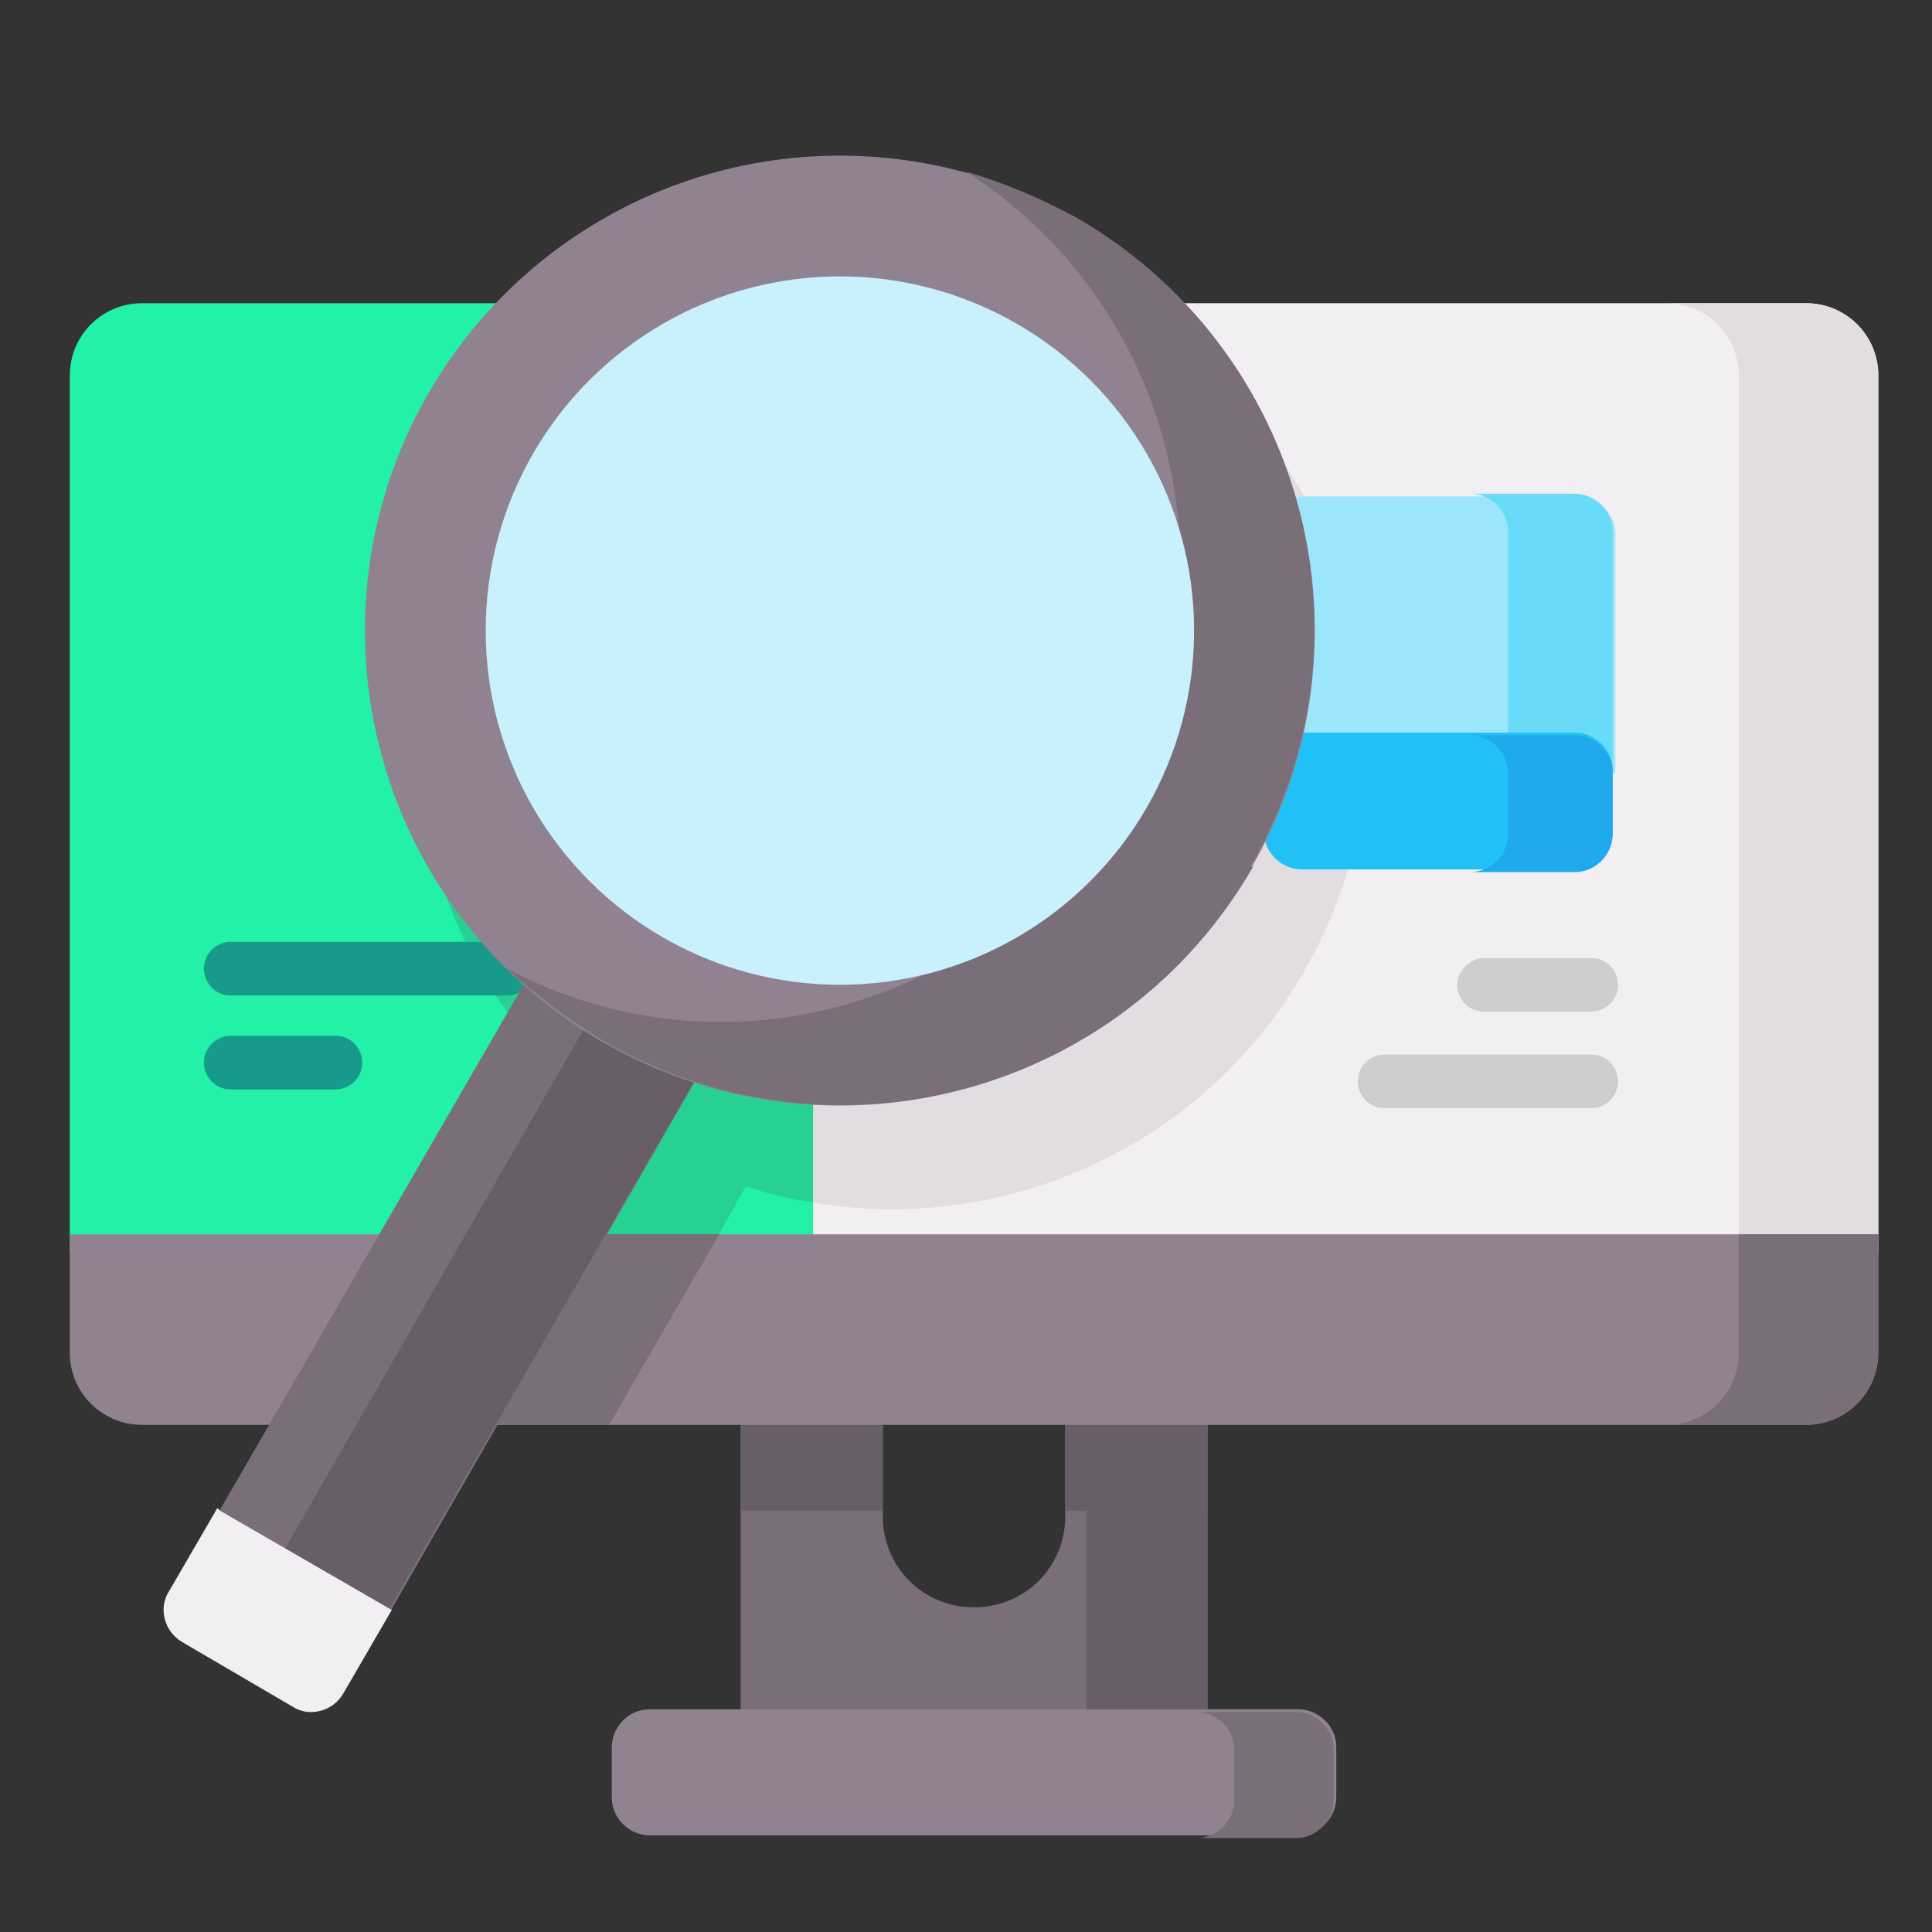 <?xml version="1.0" encoding="UTF-8"?>
<svg id="Layer_1" xmlns="http://www.w3.org/2000/svg" xmlns:xlink="http://www.w3.org/1999/xlink" version="1.1" viewBox="0 0 72 72">
  <rect x="0" y="0" width="72" height="72" fill="#333333" stroke="none"/>
  <!-- Generator: Adobe Illustrator 29.2.0, SVG Export Plug-In . SVG Version: 2.1.0 Build 108)  -->
  <defs>
    <style>
      .st0 {
        fill: #c9f0fd;
      }

      .st1 {
        fill: #23f1a8;
      }

      .st2 {
        fill: #e1dde1;
      }

      .st3 {
        fill: #9ce6fb;
      }

      .st4 {
        fill: #cecece;
      }

      .st5 {
        fill: #7a6e79;
      }

      .st6 {
        fill: #918291;
      }

      .st7 {
        fill: #17998c;
      }

      .st8 {
        fill: #21c1f8;
      }

      .st9 {
        fill: #f2eff2;
      }

      .st10 {
        fill: #68dbf9;
      }

      .st11 {
        fill: #1faaee;
      }

      .st12 {
        fill: #26d192;
      }

      .st13 {
        fill: #685e67;
      }
    </style>
  </defs>
  <path class="st5" d="M45,51.8v14.2h-17.4v-14.2h5.3v4.7c0,1.9,1.5,3.4,3.4,3.4s3.4-1.5,3.4-3.4v-4.7h5.3Z"/>
  <g>
    <path class="st13" d="M40.5,51.8h4.5v14.2h-4.5v-14.2Z"/>
    <path class="st13" d="M39.7,51.8h5.3v4.5h-5.3v-4.5ZM27.6,51.8h5.3v4.5h-5.3v-4.5Z"/>
  </g>
  <path class="st9" d="M70,14v32.7H29.7V11.3h37.6c1.5,0,2.7,1.2,2.7,2.7Z"/>
  <path class="st2" d="M48.6,36.2c-3.9,6.8-11.7,10-18.9,8.5V11.3h11c.5.2,1,.5,1.4.7,8.5,4.9,11.4,15.7,6.5,24.2h0Z"/>
  <path class="st1" d="M30.3,11.3v35.4H2.6V14c0-1.5,1.2-2.7,2.7-2.7h25Z"/>
  <path class="st12" d="M30.3,11.3v33.5c-.8-.1-1.7-.3-2.5-.6l-1.4,2.5h-8.6l3.6-6.2c-6.1-5.5-7.7-14.6-3.4-22,1.9-3.3,4.7-5.7,7.9-7.2h4.5Z"/>
  <path class="st7" d="M12.5,40.6h-3.9c-.6,0-1-.5-1-1,0-.6.5-1,1-1h3.9c.6,0,1,.5,1,1,0,.6-.5,1-1,1h0ZM18.9,37.1h-10.3c-.6,0-1-.5-1-1,0-.6.5-1,1-1h10.3c.6,0,1,.5,1,1,0,.6-.5,1-1,1h0Z"/>
  <path class="st2" d="M70,14v32.7h-5.2V14c0-1.5-1.2-2.7-2.7-2.7h5.2c1.5,0,2.7,1.2,2.7,2.7Z"/>
  <path class="st6" d="M70,46v4.4c0,1.5-1.2,2.7-2.7,2.7H5.3c-1.5,0-2.7-1.2-2.7-2.7v-4.4h67.4Z"/>
  <path class="st5" d="M26.8,46l-4.1,7.1h-8.6l4.1-7.1h8.6ZM70,46v4.4c0,1.5-1.2,2.7-2.7,2.7h-5.2c1.5,0,2.7-1.2,2.7-2.7v-4.4h5.2Z"/>
  <path class="st6" d="M48.4,68.4h-24.2c-.7,0-1.4-.6-1.4-1.4v-1.9c0-.7.6-1.4,1.4-1.4h24.2c.7,0,1.4.6,1.4,1.4v1.9c0,.7-.6,1.4-1.4,1.4Z"/>
  <path class="st5" d="M49.7,65.2v1.9c0,.7-.6,1.4-1.4,1.4h-3.7c.7,0,1.4-.6,1.4-1.4v-1.9c0-.7-.6-1.4-1.4-1.4h3.7c.7,0,1.4.6,1.4,1.4Z"/>
  <path class="st3" d="M60.1,28.8h-12.9v-8.9c0-.7.6-1.4,1.4-1.4h10.2c.7,0,1.4.6,1.4,1.4v8.9h0Z"/>
  <path class="st10" d="M60.1,19.8v8.9h-3.9v-8.9c0-.7-.6-1.4-1.4-1.4h3.9c.7,0,1.4.6,1.4,1.4Z"/>
  <path class="st8" d="M58.7,32.4h-10.2c-.7,0-1.4-.6-1.4-1.4v-2.3c0-.7.6-1.4,1.4-1.4h10.2c.7,0,1.4.6,1.4,1.4v2.3c0,.7-.6,1.4-1.4,1.4Z"/>
  <path class="st11" d="M60.1,28.8v2.3c0,.7-.6,1.4-1.4,1.4h-3.9c.7,0,1.4-.6,1.4-1.4v-2.3c0-.7-.6-1.4-1.4-1.4h3.9c.7,0,1.4.6,1.4,1.4Z"/>
  <path class="st4" d="M59.3,37.7h-4c-.6,0-1-.5-1-1s.5-1,1-1h4c.6,0,1,.5,1,1,0,.6-.5,1-1,1h0ZM59.3,41.3h-7.7c-.6,0-1-.5-1-1,0-.6.5-1,1-1h7.7c.6,0,1,.5,1,1,0,.6-.5,1-1,1h0Z"/>
  <path class="st5" d="M30.9,31.6l-16.9,29.4-6.4-3.7,17-29.4,6.4,3.7Z"/>
  <path class="st13" d="M30.9,31.6l-17,29.4-3.9-2.2,16.9-29.4,3.9,2.2Z"/>
  <path class="st9" d="M8.1,56.2l-1.8,3.1c-.4.6-.2,1.5.5,1.9l4.1,2.4c.6.4,1.5.2,1.9-.5l1.8-3.1-6.4-3.7Z"/>
  <ellipse class="st6" cx="31.3" cy="23.5" rx="17.7" ry="17.7"/>
  <path class="st5" d="M46.7,32.3c-4.9,8.5-15.7,11.4-24.2,6.5-1.3-.8-2.5-1.7-3.6-2.7,8.1,4.3,18.2,1.4,22.8-6.6,4.6-8,2-18.2-5.7-23.1,1.4.4,2.8,1,4.1,1.7,8.5,4.9,11.4,15.7,6.5,24.2h0Z"/>
  <ellipse class="st6" cx="31.3" cy="23.5" rx="13.2" ry="13.2"/>
  <ellipse class="st0" cx="31.3" cy="23.5" rx="13.2" ry="13.2"/>
</svg>